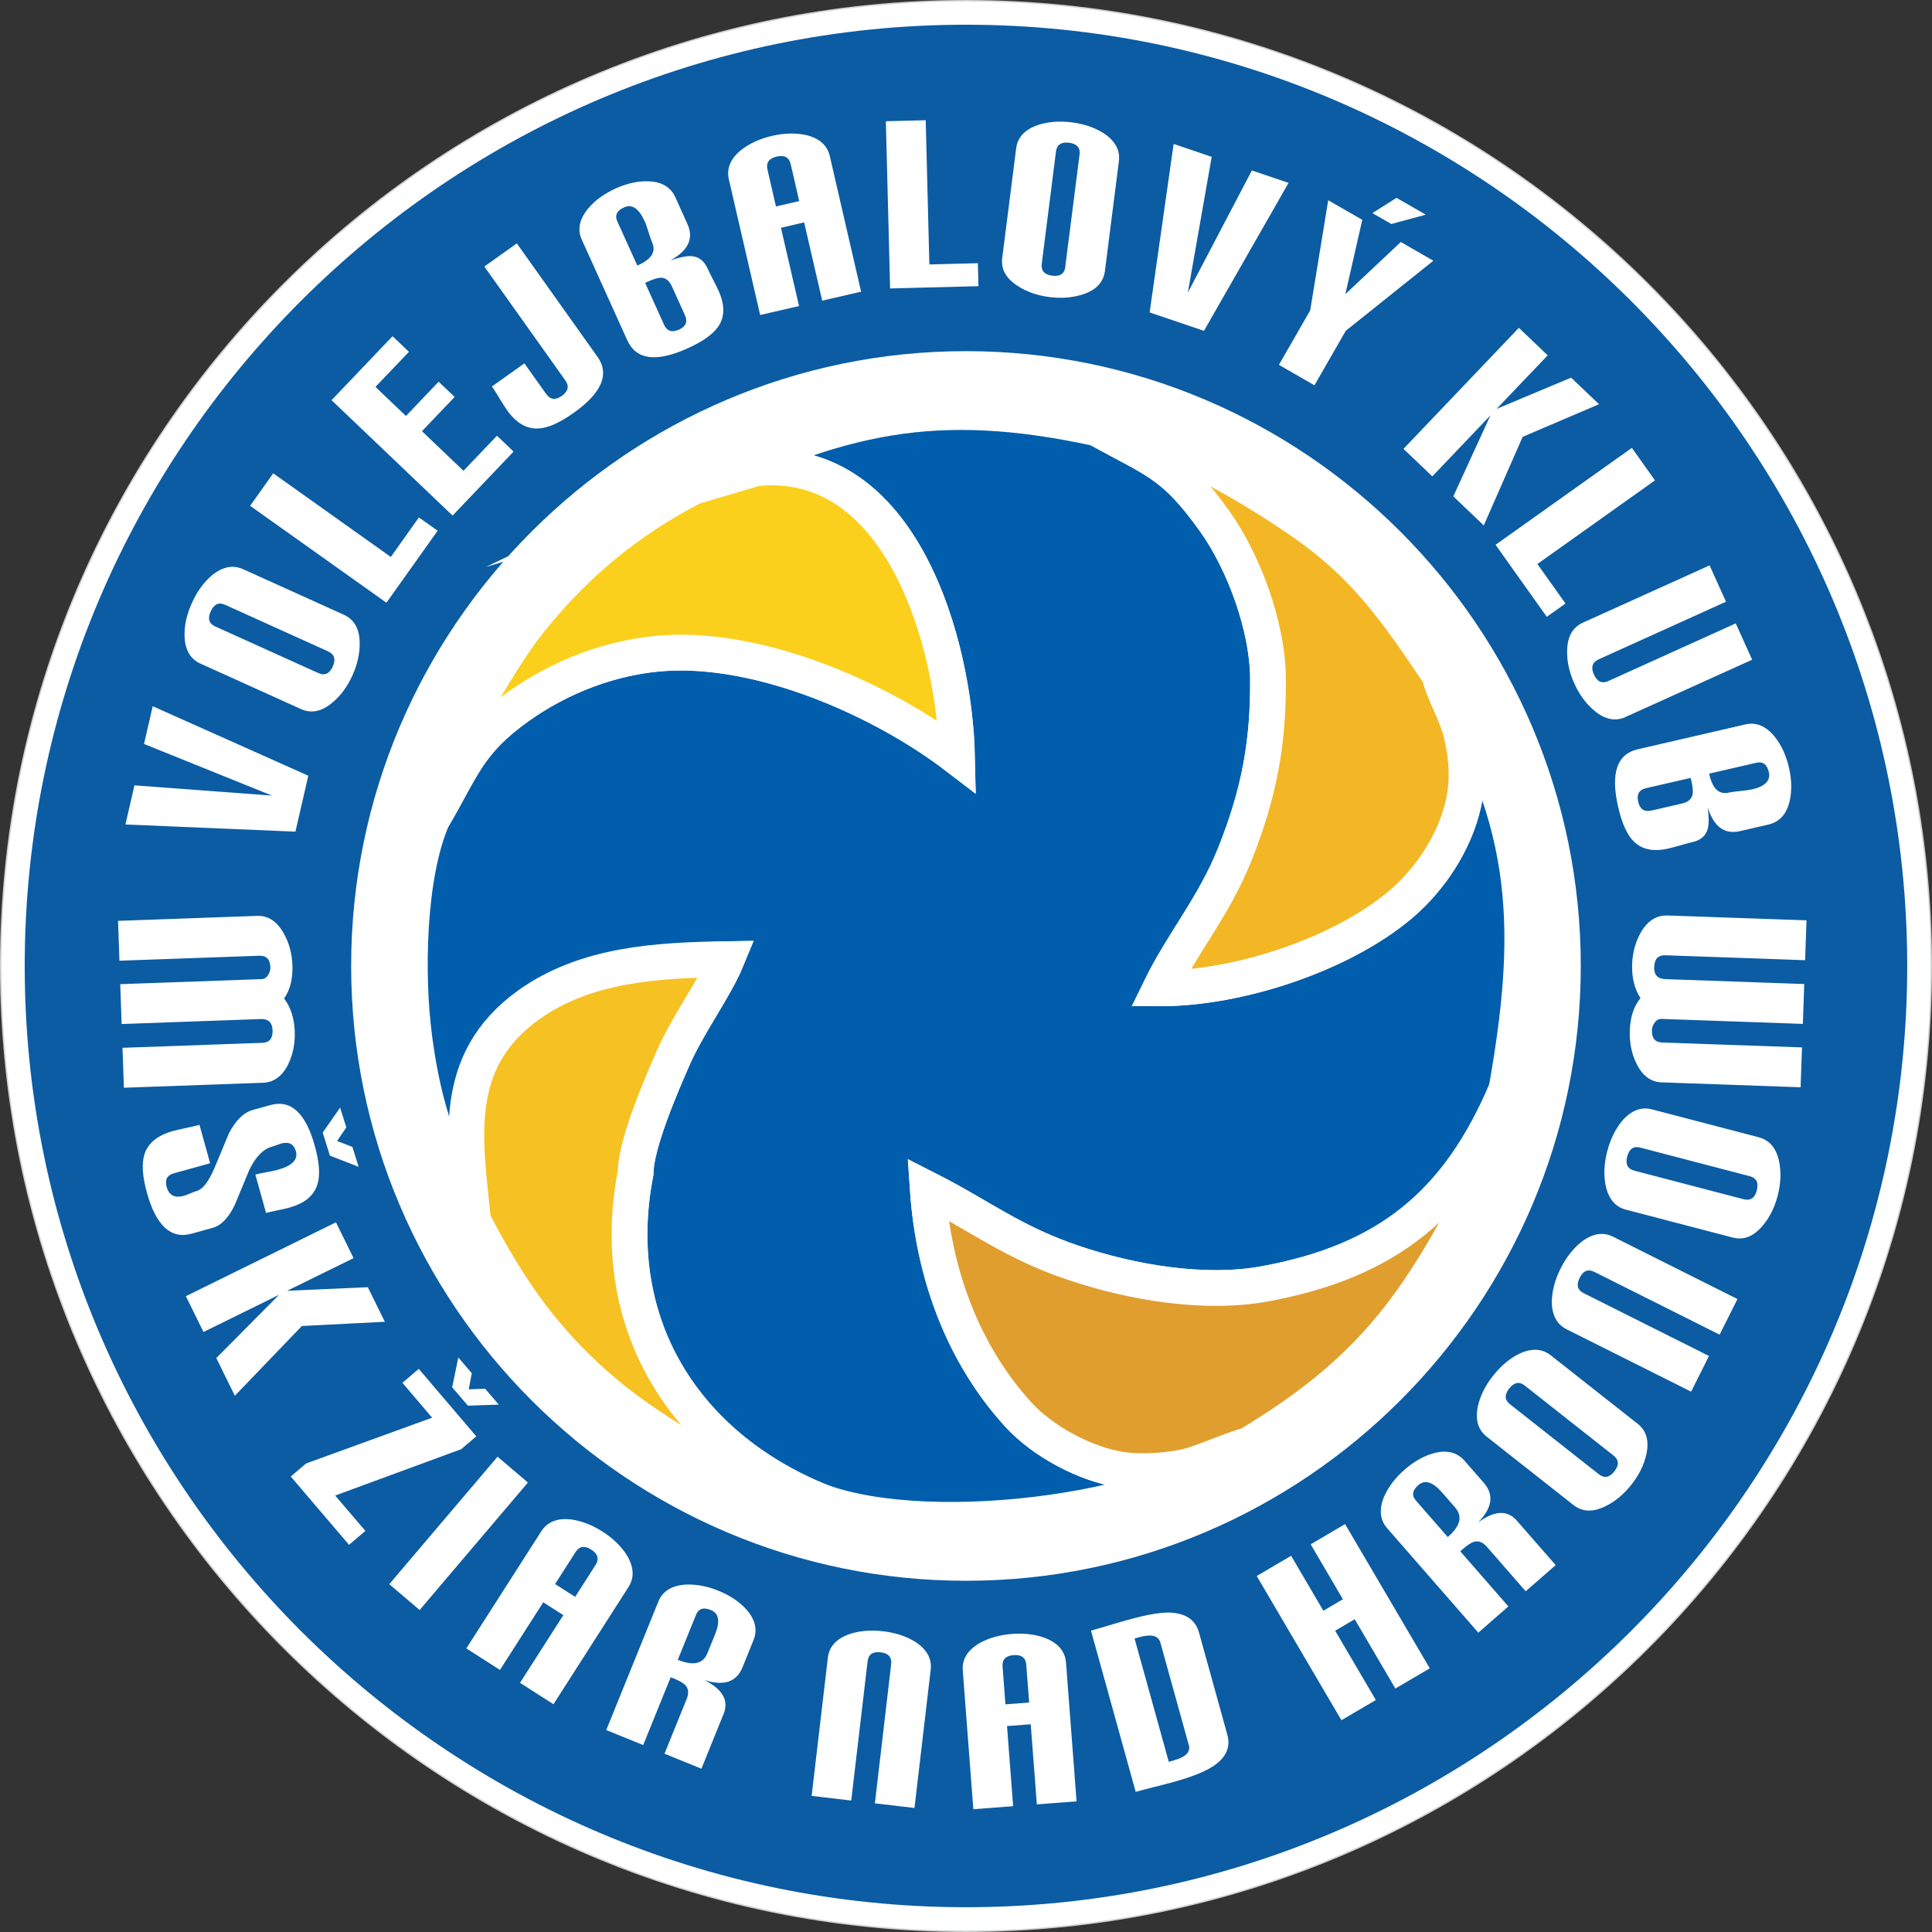 <?xml version="1.0" encoding="UTF-8"?>
<svg id="Layer_1" data-name="Layer 1" xmlns="http://www.w3.org/2000/svg" width="290.83" height="290.83" viewBox="0 0 290.83 290.83">
  <rect x="0" y="0" width="290.83" height="290.83" fill="#333333" stroke="none"/>
  <defs>
    <style>
      .cls-1 {
        stroke-width: 5.38px;
      }

      .cls-1, .cls-2 {
        stroke: #fff;
      }

      .cls-1, .cls-2, .cls-3 {
        fill: none;
        stroke-miterlimit: 22.93;
      }

      .cls-2 {
        stroke-width: 5.38px;
      }

      .cls-4 {
        fill: #005ead;
      }

      .cls-4, .cls-5, .cls-6, .cls-7, .cls-8, .cls-9, .cls-10 {
        fill-rule: evenodd;
      }

      .cls-4, .cls-5, .cls-6, .cls-7, .cls-8, .cls-9, .cls-10, .cls-11 {
        stroke-width: 0px;
      }

      .cls-5 {
        fill: #0b5ca3;
      }

      .cls-6 {
        fill: #e09e2e;
      }

      .cls-7 {
        fill: #f6c123;
      }

      .cls-8, .cls-11 {
        fill: #fff;
      }

      .cls-9 {
        fill: #fbd01c;
      }

      .cls-10 {
        fill: #f3b725;
      }

      .cls-3 {
        stroke: #d1d3d4;
        stroke-width: .22px;
      }
    </style>
  </defs>
  <path class="cls-8" d="M145.41.11c80.03,0,145.31,65.27,145.31,145.3s-65.27,145.31-145.31,145.31S.11,225.45.11,145.41,65.38.11,145.41.11Z"/>
  <path class="cls-3" d="M145.41.11c80.03,0,145.31,65.27,145.31,145.3s-65.27,145.31-145.31,145.31S.11,225.45.11,145.41,65.38.11,145.41.11Z"/>
  <path class="cls-5" d="M145.41,52.86c50.98,0,92.55,41.58,92.55,92.55s-41.57,92.55-92.55,92.55-92.55-41.57-92.55-92.55,41.58-92.55,92.55-92.55M145.41,3.72c78.04,0,141.69,63.65,141.69,141.69s-63.65,141.69-141.69,141.69S3.72,223.45,3.72,145.41,67.37,3.72,145.41,3.72Z"/>
  <path class="cls-11" d="M248.55,122.03l4.67-1.08c.87-.2,1.39-.64,1.56-1.31.1-.44.05-1.14-.18-2.11-.02-.08-.05-.23-.1-.43l-6.73,1.55c-1.04.24-1.43.93-1.16,2.06.26,1.11.9,1.54,1.94,1.3M263.64,118.86c2.05-.47,2.93-1.35,2.63-2.63-.27-1.16-.89-1.63-1.88-1.41l-7.11,1.64.02.08.02.08c.49,2.13,1.47,3.03,2.93,2.69.34-.08.89-.15,1.65-.23.77-.07,1.35-.15,1.74-.24ZM251.19,127.72c-2.27.53-4.02.18-5.25-1.05-1-.98-1.78-2.71-2.35-5.18-1.17-5.08-.19-7.98,2.95-8.7l16.2-3.74c1.63-.38,3.1.24,4.42,1.86,1,1.25,1.71,2.8,2.14,4.65.42,1.82.45,3.5.1,5.03-.46,1.97-1.52,3.14-3.18,3.53l-4.29.99c-2.33.54-3.95-.65-4.86-3.58.19,1.46.19,2.54,0,3.24-.29,1.04-1.05,1.71-2.29,1.99-.39.09-.99.25-1.8.48-.8.23-1.4.39-1.79.48ZM244.72,107.93c-1.55.7-3.11.39-4.68-.92-1.26-1.04-2.28-2.41-3.05-4.12-.78-1.73-1.14-3.4-1.08-5.01.04-2.07.84-3.46,2.39-4.16l19.05-8.61,2.47,5.47-19.16,8.67c-.97.44-1.21,1.2-.72,2.29.49,1.09,1.22,1.41,2.19.97l19.16-8.67,2.47,5.47-19.04,8.61ZM232.84,92.85l-7.71-10.84,20.52-14.59,3.48,4.89-17.7,12.59,4.23,5.95-2.82,2ZM223.36,79.1l-4.59-4.38,5.59-12.19-8.75,9.18-4.34-4.14,17.37-18.22,4.34,4.14-7.69,8.06,11.22-4.7,4.2,4-11.5,4.91-5.85,13.33ZM214.63,32.32l-5.19,1.4-2.84-1.64,3.62-2.3,4.42,2.54ZM215.77,39.25l-13.19,10.55-4.71,8.2-5.35-3.08,4.71-8.2,2.71-16.58,5.13,2.95-2.55,11.19,8.35-7.85,4.9,2.82ZM193.97,27.53l-12.73,22.27-8.18-2.77,3.61-25.36,5.73,1.94-3.59,20.44,9.64-18.39,5.52,1.87ZM160.36,40.14l2.15-16.88c.13-1.03-.4-1.62-1.58-1.77-1.18-.15-1.84.29-1.97,1.32l-2.14,16.88c-.13,1.06.39,1.66,1.58,1.81,1.19.15,1.85-.3,1.98-1.36ZM166.33,40.77c-.21,1.69-1.29,2.86-3.23,3.51-1.55.53-3.25.67-5.11.44-1.88-.24-3.49-.81-4.83-1.7-1.74-1.12-2.51-2.52-2.29-4.21l2.1-16.49c.21-1.66,1.3-2.82,3.27-3.5,1.52-.5,3.21-.64,5.1-.4,1.86.23,3.47.79,4.84,1.66,1.71,1.15,2.46,2.55,2.25,4.2l-2.1,16.49ZM147.29,43.08l-13.3.34-.64-25.17,6-.15.55,21.71,7.3-.19.09,3.45ZM120.31,30.28l-1.28-5.56c-.24-1.04-.94-1.42-2.11-1.15-1.16.27-1.63.92-1.39,1.96l1.28,5.55,3.49-.81ZM129.62,43.91l-5.85,1.35-2.72-11.78-3.49.81,2.72,11.78-5.85,1.35-4.71-20.41c-.38-1.63.23-3.1,1.82-4.41,1.28-1,2.84-1.72,4.69-2.15,1.82-.42,3.53-.46,5.11-.12,2,.48,3.19,1.54,3.57,3.16l4.71,20.41ZM103.11,47.45l-1.98-4.37c-.37-.81-.9-1.24-1.59-1.27-.45-.02-1.13.18-2.03.59-.08.04-.22.1-.4.18l2.85,6.3c.44.97,1.19,1.22,2.25.74,1.04-.47,1.33-1.19.9-2.16ZM97.03,33.28c-.87-1.91-1.89-2.6-3.09-2.06-1.09.49-1.43,1.2-1.01,2.11l3.01,6.65.08-.04.08-.04c1.99-.9,2.68-2.03,2.07-3.4-.14-.32-.32-.84-.55-1.58-.22-.74-.42-1.29-.58-1.66ZM108.16,43.75c.96,2.13.96,3.91,0,5.35-.77,1.17-2.31,2.27-4.61,3.32-4.75,2.15-7.79,1.75-9.12-1.19l-6.85-15.15c-.69-1.52-.37-3.09.96-4.7,1.03-1.22,2.41-2.22,4.14-3.01,1.7-.77,3.34-1.13,4.91-1.08,2.02.07,3.38.87,4.08,2.42l1.81,4.01c.99,2.18.13,4-2.55,5.47,1.4-.47,2.46-.68,3.18-.63,1.08.08,1.88.7,2.4,1.85.17.37.44.92.82,1.66.38.74.66,1.3.82,1.66ZM89.93,53.68c1.87,2.63.68,5.45-3.57,8.47-2.11,1.5-3.89,2.29-5.32,2.35-1.77.09-3.34-.82-4.71-2.75-.28-.4-.67-1-1.15-1.8-.48-.8-.86-1.39-1.13-1.77l4.89-3.48,3.28,4.61c.62.87,1.4.96,2.35.29.97-.69,1.15-1.47.53-2.34l-12.19-17.14,4.89-3.48,12.11,17.03ZM77.31,67.98l-9.18,9.63-18.22-17.37,9.18-9.63,2.47,2.35-5.04,5.28,4.59,4.38,4.92-5.16,2.41,2.29-4.92,5.16,6.25,5.96,5.04-5.28,2.5,2.39ZM65.88,79.89l-7.71,10.84-20.52-14.59,3.48-4.89,17.7,12.59,4.23-5.95,2.82,2ZM49.38,98.05l-15.5-7.01c-.94-.43-1.66-.1-2.16.99-.49,1.09-.27,1.85.68,2.27l15.5,7.01c.97.44,1.7.11,2.19-.97.49-1.09.25-1.85-.72-2.29ZM51.74,92.53c1.55.7,2.35,2.07,2.4,4.12.05,1.63-.31,3.3-1.08,5.01-.78,1.73-1.8,3.11-3.05,4.12-1.58,1.34-3.15,1.66-4.7.96l-15.15-6.85c-1.52-.69-2.32-2.08-2.38-4.16-.04-1.6.34-3.26,1.12-4.99.77-1.71,1.77-3.08,3.01-4.14,1.6-1.3,3.16-1.6,4.68-.92l15.15,6.85ZM22.99,106.31l23.42,10.46-1.94,8.42-25.59-1.08,1.36-5.89,20.7,1.54-19.26-7.77,1.31-5.68Z"/>
  <path class="cls-11" d="M271.94,138.54l-.21,6-21.06-.74c-1.06-.04-1.62.56-1.66,1.78-.04,1.17.51,1.77,1.66,1.81l20.93.74-.21,6-21.28-.75c-.4-.01-.74.16-1.01.53-.27.37-.42.76-.43,1.17-.04,1.19.47,1.81,1.53,1.85l21.06.74-.21,6-20.93-.74c-1.64-.06-2.9-1.01-3.79-2.85-.72-1.49-1.06-3.15-.99-4.96.07-2.02.6-3.64,1.6-4.87-.9-1.41-1.32-3.11-1.25-5.1.06-1.79.51-3.4,1.34-4.84,1.01-1.72,2.34-2.55,3.98-2.5l20.93.73ZM263.37,177.05l-16.46-4.3c-1-.26-1.66.19-1.96,1.34-.3,1.16.05,1.86,1.05,2.13l16.46,4.3c1.03.27,1.7-.17,2-1.33.3-1.16-.06-1.87-1.09-2.14ZM264.76,171.21c1.64.43,2.66,1.65,3.06,3.66.32,1.6.25,3.31-.22,5.12-.48,1.84-1.25,3.36-2.31,4.57-1.34,1.59-2.83,2.16-4.47,1.73l-16.08-4.2c-1.62-.42-2.63-1.66-3.05-3.7-.3-1.57-.22-3.27.26-5.11.47-1.81,1.23-3.34,2.27-4.59,1.36-1.55,2.84-2.11,4.46-1.69l16.09,4.2ZM261.55,195.54l-2.69,5.37-18.84-9.44c-.95-.48-1.7-.18-2.23.89-.54,1.07-.33,1.84.63,2.32l18.84,9.44-2.69,5.37-18.73-9.38c-1.49-.75-2.24-2.15-2.24-4.21.04-1.62.48-3.28,1.34-4.98.84-1.67,1.9-3.01,3.17-4.02,1.65-1.23,3.22-1.48,4.71-.73l18.73,9.38ZM242.88,219.1l-13.36-10.53c-.81-.64-1.59-.49-2.33.44-.74.94-.7,1.73.11,2.37l13.36,10.53c.84.66,1.62.52,2.36-.42.74-.94.69-1.74-.15-2.4ZM246.5,214.3c1.33,1.05,1.78,2.58,1.34,4.58-.34,1.6-1.09,3.13-2.25,4.6-1.18,1.49-2.49,2.58-3.95,3.27-1.86.92-3.46.85-4.79-.2l-13.06-10.29c-1.31-1.03-1.75-2.57-1.31-4.61.35-1.56,1.11-3.08,2.29-4.57,1.16-1.47,2.46-2.57,3.92-3.29,1.86-.88,3.45-.8,4.76.24l13.06,10.29ZM219.07,226.95l-2.02-2.31c-1.38-1.58-2.57-1.94-3.55-1.08-.9.79-1.02,1.56-.36,2.32l4.8,5.5.03-.03c1.86-1.63,2.23-3.09,1.09-4.39ZM234.19,235.59l-4.52,3.95-5.85-6.7c-.59-.67-1.22-.93-1.89-.76-.44.11-1.03.5-1.78,1.15-.07.06-.18.16-.33.29l7.24,8.3-4.52,3.95-13.72-15.71c-1.1-1.26-1.26-2.84-.48-4.74.65-1.49,1.68-2.85,3.09-4.08,1.43-1.25,2.91-2.08,4.42-2.49,1.95-.52,3.49-.14,4.61,1.14l2.9,3.32c1.57,1.8,1.28,3.79-.86,5.97,2.47-1.81,4.41-1.9,5.83-.28l5.85,6.7ZM215.23,251.14l-5.18,3.04-6.12-10.43-2.94,1.73,6.12,10.43-5.18,3.04-12.75-21.71,5.18-3.04,4.85,8.27,2.94-1.73-4.85-8.27,5.18-3.04,12.75,21.71ZM178.95,262.68l-4.27-15.4c-.29-1.05-1.33-1.33-3.09-.85l-.38.1-.42.12,5.15,18.56.38-.11h.04s.38-.12.38-.12c1.77-.49,2.51-1.26,2.22-2.32ZM184.75,261.12c.55,1.97-.25,3.61-2.4,4.92-1.2.75-3.11,1.49-5.75,2.22-.61.17-1.56.42-2.84.74-1.28.32-2.22.57-2.8.73l-6.73-24.26c.61-.17,1.54-.44,2.8-.82,1.26-.38,2.2-.66,2.84-.83,2.61-.72,4.61-1.08,6.02-1.08,2.52.05,4.06,1.05,4.6,3.02l4.26,15.36ZM154.92,256.29l-.43-5.68c-.08-1.06-.72-1.55-1.91-1.46-1.19.09-1.75.67-1.66,1.73l.43,5.68,3.57-.27ZM162.07,271.16l-5.99.46-.92-12.06-3.57.27.92,12.06-5.99.46-1.59-20.88c-.13-1.66.69-3.03,2.46-4.09,1.41-.8,3.06-1.27,4.96-1.42,1.87-.14,3.56.07,5.07.65,1.91.78,2.92,2,3.05,3.67l1.59,20.89ZM137.66,272.16l-5.96-.7,2.45-20.93c.12-1.06-.41-1.66-1.59-1.8-1.19-.14-1.84.32-1.96,1.38l-2.46,20.93-5.96-.7,2.44-20.8c.19-1.66,1.26-2.84,3.2-3.54,1.54-.52,3.25-.66,5.14-.44,1.86.22,3.48.75,4.85,1.61,1.72,1.13,2.49,2.52,2.29,4.18l-2.44,20.8ZM106.49,248.86l1.15-2.84c.79-1.95.58-3.17-.64-3.66-1.11-.45-1.85-.21-2.23.73l-2.74,6.76.04.02c2.3.93,3.77.6,4.42-1.01ZM105.59,266.25l-5.56-2.26,3.34-8.25c.34-.83.28-1.5-.17-2.03-.3-.34-.91-.69-1.83-1.07-.08-.03-.22-.09-.41-.16l-4.14,10.21-5.56-2.26,7.84-19.33c.63-1.55,1.97-2.4,4.02-2.56,1.62-.09,3.3.22,5.03.92,1.76.71,3.16,1.66,4.21,2.83,1.34,1.51,1.7,3.05,1.06,4.62l-1.65,4.08c-.9,2.21-2.8,2.85-5.72,1.92,2.73,1.39,3.69,3.08,2.88,5.08l-3.34,8.25ZM86.58,240.38l3.07-4.8c.57-.9.36-1.67-.65-2.31-1-.64-1.8-.52-2.37.38l-3.07,4.8,3.02,1.93ZM83.34,256.56l-5.06-3.24,6.52-10.19-3.02-1.93-6.52,10.18-5.06-3.24,11.29-17.64c.9-1.4,2.38-2,4.42-1.78,1.61.21,3.21.83,4.81,1.85,1.58,1.01,2.8,2.2,3.66,3.57,1.05,1.77,1.13,3.36.23,4.76l-11.29,17.64ZM63.17,242.36l-4.57-3.89,16.3-19.19,4.57,3.89-16.3,19.19ZM52.54,232.55l-8.77-10.29,2.31-1.96,18.97-6.89-4.47-5.25,2.46-2.1,8.66,10.16-2.27,1.93-18.97,6.98,4.54,5.32-2.46,2.1ZM35.36,210.12l-2.8-5.69,9.45-9.52-11.38,5.6-2.65-5.39,22.59-11.12,2.65,5.39-10,4.92,12.15-.54,2.56,5.2-12.49.64-10.09,10.5ZM43.63,181.77c-.42.12-1.03.26-1.83.42-.81.16-1.39.3-1.75.4l-1.61-5.78c.33-.09.9-.21,1.69-.36.71-.12,1.28-.24,1.69-.36,2.16-.6,3.07-1.53,2.72-2.79-.31-1.1-1.05-1.48-2.25-1.15-.17.05-.4.13-.7.24-.3.11-.53.19-.7.24-1.28.35-2.39,1.5-3.35,3.45-.74,1.76-1.47,3.53-2.2,5.3-.93,1.94-2.03,3.08-3.3,3.44l-3.2.89c-3.11.86-5.35-1.2-6.73-6.18-.68-2.46-.8-4.39-.36-5.8.55-1.67,1.98-2.83,4.28-3.47.44-.12,1.12-.28,2.02-.47.9-.19,1.56-.35,1.98-.46l1.6,5.78-5.49,1.52c-1.01.28-1.35.97-1.05,2.06.35,1.26,1.22,1.7,2.61,1.31.22-.06.54-.18.95-.36.42-.17.72-.29.91-.34.92-.25,1.8-1.35,2.64-3.29.76-1.79,1.51-3.58,2.24-5.37,1.03-1.99,2.23-3.17,3.59-3.55l2.67-.74c3.09-.86,5.31,1.19,6.68,6.12.7,2.52.84,4.46.4,5.81-.52,1.7-1.91,2.86-4.18,3.49ZM18.65,163.73l-.21-6,21.06-.75c1.07-.04,1.57-.67,1.53-1.89-.04-1.17-.64-1.73-1.79-1.69l-20.93.75-.21-6,21.28-.76c.4-.01.73-.21.97-.6.25-.39.36-.78.35-1.19-.04-1.19-.6-1.77-1.66-1.73l-21.06.75-.21-6,20.93-.75c1.64-.06,2.97.8,3.98,2.58.83,1.44,1.28,3.07,1.34,4.88.07,2.01-.34,3.67-1.25,4.97,1,1.35,1.53,3.01,1.6,5,.06,1.78-.27,3.42-.99,4.92-.89,1.79-2.15,2.71-3.79,2.77l-20.93.75Z"/>
  <polygon class="cls-11" points="70.44 211.6 68.07 208.84 68.99 204.35 71.02 206.71 70.56 209.14 73.03 209.05 75.08 211.44 70.44 211.6"/>
  <polygon class="cls-11" points="49.66 173.96 48.58 170.49 51.2 166.73 52.13 169.71 50.74 171.76 53.05 172.65 53.99 175.65 49.66 173.96"/>
  <path class="cls-4" d="M113.8,70.49c21.96-2.16,29.89,26.49,30.26,43.46-11.45-8.77-29.56-16.61-44.13-15.62-7.8.53-15.53,3.5-21.88,8.02-7.75,5.52-8.52,9.42-12.98,16.93-3.72,8.67-3.92,23.55-2.72,32.81,1.46,11.27,4.09,17.67,8.88,27.72.78-10.91-4.67-19.05,6.55-29.19,8.53-6.09,21.16-10.07,31.63-10.23-1.76,4.29-5.86,9.82-8.05,14.83-1.85,4.22-5.64,12.97-5.68,17.37-4.24,21.9,6.61,40.23,26.57,48.91,15.6,6.75,51.91,2.6,65.63-7.92-.93.06-6.67,2.47-8.45,2.98-2.98.85-7.64,1.14-10.68.67-5.39-.82-11.78-4.26-15.46-8.3-8.45-9.29-12.77-21.39-13.62-33.89,8,4.06,12.73,7.95,21.86,11.04,8.74,2.96,19.68,4.86,28.82,3.19,18.51-3.37,29.15-12.05,36.41-29.19,3.99-22.68,4.41-40.2-10.03-62.46.35,2.11,2.5,5.74,3.21,8.58.88,3.54,1.15,7.22.35,10.81-1.28,5.72-4.94,11.3-9.38,15.08-8.98,7.64-24.56,12.7-36.23,12.68,3.34-6.85,8.07-12.3,11.24-20.26,3.63-9.13,5.06-16.71,4.96-26.56-.07-7.6-3.61-17.3-8.01-23.48-6.25-8.76-8.88-9.09-17.69-13.98-24.57-5.33-38.87-1.83-60.88,8.8l9.5-2.82Z"/>
  <path class="cls-1" d="M113.8,70.49c21.96-2.16,29.89,26.49,30.26,43.46-11.45-8.77-29.56-16.61-44.13-15.62-7.8.53-15.53,3.5-21.88,8.02-7.75,5.52-8.52,9.42-12.98,16.93-3.72,8.67-3.92,23.55-2.72,32.81,1.46,11.27,4.09,17.67,8.88,27.72.78-10.91-4.67-19.05,6.55-29.19,8.53-6.09,21.16-10.07,31.63-10.23-1.76,4.29-5.86,9.82-8.05,14.83-1.85,4.22-5.64,12.97-5.68,17.37-4.24,21.9,6.61,40.23,26.57,48.91,15.6,6.75,51.91,2.6,65.63-7.92-.93.06-6.67,2.47-8.45,2.98-2.98.85-7.64,1.14-10.68.67-5.39-.82-11.78-4.26-15.46-8.3-8.45-9.29-12.77-21.39-13.62-33.89,8,4.06,12.73,7.95,21.86,11.04,8.74,2.96,19.68,4.86,28.82,3.19,18.51-3.37,29.15-12.05,36.41-29.19,3.99-22.68,4.41-40.2-10.03-62.46.35,2.11,2.5,5.74,3.21,8.58.88,3.54,1.15,7.22.35,10.81-1.28,5.72-4.94,11.3-9.38,15.08-8.98,7.64-24.56,12.7-36.23,12.68,3.34-6.85,8.07-12.3,11.24-20.26,3.63-9.13,5.06-16.71,4.96-26.56-.07-7.6-3.61-17.3-8.01-23.48-6.25-8.76-8.88-9.09-17.69-13.98-24.57-5.33-38.87-1.83-60.88,8.8l9.5-2.82Z"/>
  <path class="cls-10" d="M216.73,101.62c-6.52-9.62-11.09-16.49-21.04-23.3-8.02-5.5-20.73-13.08-30.52-13.82,8.8,4.89,11.44,5.22,17.69,13.98,4.41,6.18,7.94,15.88,8.01,23.48.1,9.85-1.33,17.43-4.96,26.56-3.17,7.96-7.9,13.41-11.24,20.26,11.66.02,27.25-5.04,36.23-12.68,4.44-3.78,8.1-9.36,9.38-15.08.8-3.59.54-7.27-.35-10.81-.71-2.84-2.86-6.47-3.21-8.58Z"/>
  <path class="cls-2" d="M216.73,101.62c-6.52-9.62-11.09-16.49-21.04-23.3-8.02-5.5-20.73-13.08-30.52-13.82,8.8,4.89,11.44,5.22,17.69,13.98,4.41,6.18,7.94,15.88,8.01,23.48.1,9.85-1.33,17.43-4.96,26.56-3.17,7.96-7.9,13.41-11.24,20.26,11.66.02,27.25-5.04,36.23-12.68,4.44-3.78,8.1-9.36,9.38-15.08.8-3.59.54-7.27-.35-10.81-.71-2.84-2.86-6.47-3.21-8.58Z"/>
  <path class="cls-6" d="M187.88,217.57c9.95-6,17.72-12.18,24.55-21.72,5.19-7.26,14.24-22.95,14.33-31.77-7.27,17.14-17.91,25.81-36.42,29.19-9.14,1.66-20.08-.23-28.82-3.19-9.13-3.09-13.86-6.98-21.86-11.04.85,12.5,5.16,24.6,13.62,33.89,3.67,4.03,10.07,7.47,15.46,8.3,3.05.47,7.71.18,10.68-.67,1.79-.51,7.53-2.92,8.45-2.98Z"/>
  <path class="cls-2" d="M187.88,217.57c9.95-6,17.72-12.18,24.55-21.72,5.19-7.26,14.24-22.95,14.33-31.77-7.27,17.14-17.91,25.81-36.42,29.19-9.14,1.66-20.08-.23-28.82-3.19-9.13-3.09-13.86-6.98-21.86-11.04.85,12.5,5.16,24.6,13.62,33.89,3.67,4.03,10.07,7.47,15.46,8.3,3.05.47,7.71.18,10.68-.67,1.79-.51,7.53-2.92,8.45-2.98Z"/>
  <path class="cls-9" d="M113.8,70.48l-9.5,2.82c-9.73,5.04-17.68,11.59-24.53,20.16-5.07,6.34-14.02,21.91-14.71,29.81,4.46-7.51,5.23-11.41,12.98-16.93,6.35-4.52,14.09-7.49,21.89-8.02,14.57-.99,32.68,6.85,44.14,15.62-.37-16.97-8.3-45.62-30.26-43.46Z"/>
  <path class="cls-2" d="M113.8,70.48l-9.5,2.82c-9.73,5.04-17.68,11.59-24.53,20.16-5.07,6.34-14.02,21.91-14.71,29.81,4.46-7.51,5.23-11.41,12.98-16.93,6.35-4.52,14.09-7.49,21.89-8.02,14.57-.99,32.68,6.85,44.14,15.62-.37-16.97-8.3-45.62-30.26-43.46Z"/>
  <path class="cls-7" d="M71.22,183.79c5.51,10.57,10.97,18.47,20.25,26.2,6.91,5.75,21.85,14.95,30.77,15.5-19.96-8.68-30.81-27.01-26.57-48.91.04-4.4,3.83-13.15,5.68-17.37,2.19-5.01,6.29-10.54,8.05-14.83-10.48.15-21.22.77-29.76,6.85-12.08,8.61-9.55,20.88-8.42,32.56Z"/>
  <path class="cls-2" d="M71.22,183.79c5.51,10.57,10.97,18.47,20.25,26.2,6.91,5.75,21.85,14.95,30.77,15.5-19.96-8.68-30.81-27.01-26.57-48.91.04-4.4,3.83-13.15,5.68-17.37,2.19-5.01,6.29-10.54,8.05-14.83-10.48.15-21.22.77-29.76,6.85-12.08,8.61-9.55,20.88-8.42,32.56Z"/>
</svg>
